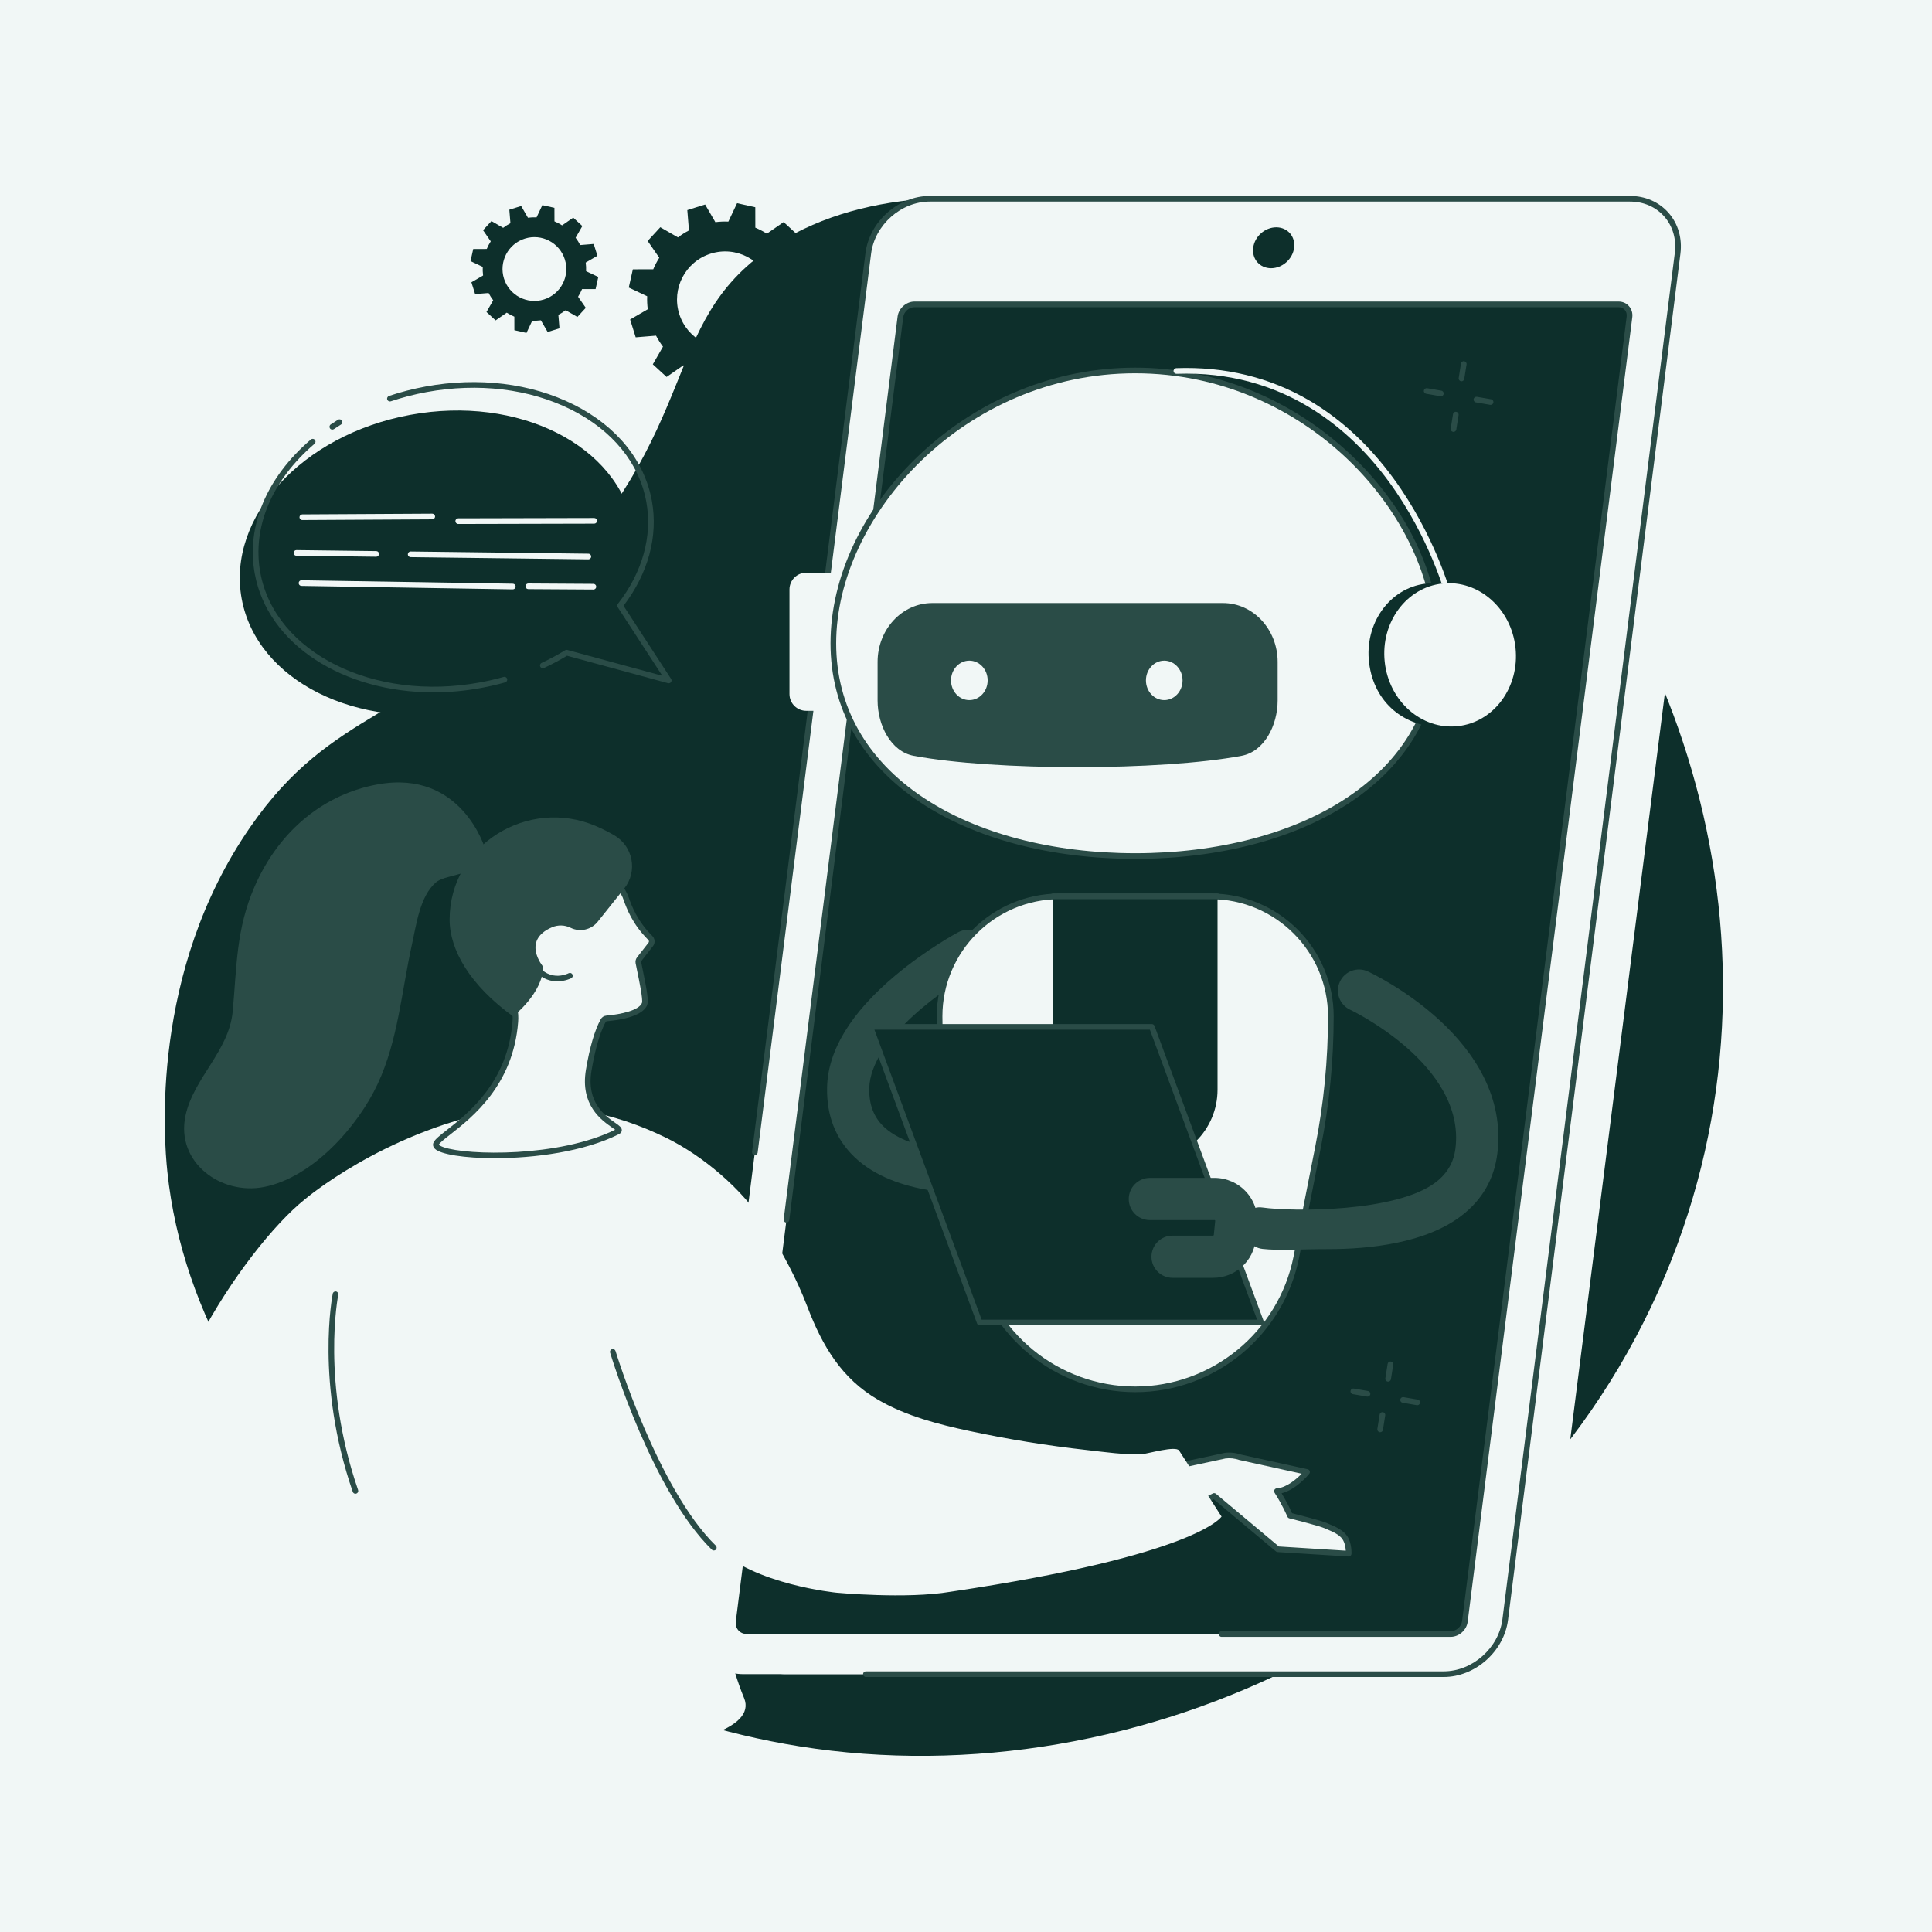 <svg xmlns="http://www.w3.org/2000/svg" xmlns:xlink="http://www.w3.org/1999/xlink" width="500" zoomAndPan="magnify" viewBox="0 0 375 375" height="500" preserveAspectRatio="xMidYMid meet" version="1.2"><g id="52f6b76ef1"><rect x="0" width="375" y="0" height="375" style="fill:#ffffff;fill-opacity:1;stroke:none;"/><rect x="0" width="375" y="0" height="375" style="fill:#f1f7f6;fill-opacity:1;stroke:none;"/><path style=" stroke:none;fill-rule:nonzero;fill:#0d2f2b;fill-opacity:1;" d="M 105.211 114.75 C 136.852 82.906 127.793 62.953 149.441 48.207 C 182.75 25.523 244.918 45.039 281.594 76.242 C 326.516 114.457 349.691 184.234 323.289 247.359 C 295.176 314.586 221.195 349.48 155.184 338.965 C 96.234 329.574 38.285 283.113 32.48 227.395 C 31.852 221.352 29.07 188.703 48.559 160.559 C 64.664 137.289 80.133 139.988 105.211 114.75 "/><path style=" stroke:none;fill-rule:nonzero;fill:#0d2f2b;fill-opacity:1;" d="M 79.625 80.527 C 100.609 76.664 119.984 86.387 122.906 102.246 C 124.211 109.344 122 116.465 117.277 122.516 L 126.719 137.035 L 106.891 131.645 C 102.074 134.602 96.414 136.812 90.195 137.957 C 69.211 141.82 49.832 132.094 46.914 116.234 C 43.992 100.375 58.641 84.387 79.625 80.527 "/><path style=" stroke:none;fill-rule:nonzero;fill:#2a4c47;fill-opacity:1;" d="M 64.504 83.387 C 64.328 83.387 64.152 83.305 64.047 83.148 C 63.879 82.895 63.945 82.555 64.195 82.387 C 64.664 82.074 65.141 81.766 65.617 81.473 C 65.871 81.312 66.211 81.395 66.371 81.652 C 66.527 81.906 66.449 82.246 66.191 82.402 C 65.727 82.691 65.262 82.992 64.809 83.297 C 64.715 83.359 64.609 83.387 64.504 83.387 "/><path style=" stroke:none;fill-rule:nonzero;fill:#2a4c47;fill-opacity:1;" d="M 84.141 134.387 C 66.688 134.387 51.984 125.133 49.453 111.375 C 47.758 102.172 51.727 92.672 60.34 85.312 C 60.57 85.117 60.914 85.145 61.109 85.375 C 61.309 85.602 61.281 85.949 61.051 86.145 C 52.742 93.242 48.91 102.367 50.531 111.176 C 53.391 126.711 72.52 136.262 93.172 132.457 C 94.723 132.172 96.262 131.816 97.758 131.395 C 98.051 131.312 98.352 131.48 98.434 131.773 C 98.516 132.062 98.348 132.367 98.055 132.449 C 96.527 132.879 94.953 133.246 93.371 133.535 C 90.246 134.113 87.152 134.387 84.141 134.387 "/><path style=" stroke:none;fill-rule:nonzero;fill:#2a4c47;fill-opacity:1;" d="M 129.797 132.621 C 129.75 132.621 129.703 132.617 129.656 132.605 L 110.051 127.277 C 108.629 128.141 107.129 128.941 105.59 129.656 C 105.316 129.785 104.992 129.668 104.863 129.395 C 104.734 129.121 104.852 128.793 105.129 128.668 C 106.699 127.934 108.234 127.109 109.68 126.219 C 109.809 126.141 109.965 126.117 110.109 126.156 L 128.555 131.168 L 119.895 117.855 C 119.77 117.656 119.781 117.402 119.922 117.219 C 124.707 111.086 126.668 104.043 125.445 97.387 C 124.066 89.891 118.891 83.543 110.871 79.52 C 102.805 75.473 92.836 74.258 82.801 76.105 C 80.434 76.539 78.098 77.145 75.855 77.898 C 75.57 77.992 75.258 77.84 75.164 77.551 C 75.066 77.266 75.223 76.953 75.508 76.855 C 77.797 76.086 80.188 75.473 82.602 75.027 C 92.867 73.137 103.082 74.387 111.363 78.543 C 119.695 82.723 125.078 89.348 126.523 97.188 C 127.785 104.043 125.832 111.273 121.027 117.582 L 130.258 131.777 C 130.383 131.965 130.375 132.215 130.242 132.398 C 130.137 132.543 129.973 132.621 129.797 132.621 "/><path style=" stroke:none;fill-rule:nonzero;fill:#f1f7f6;fill-opacity:1;" d="M 88.941 101.703 C 88.641 101.703 88.395 101.457 88.395 101.156 C 88.391 100.852 88.637 100.605 88.941 100.605 L 115.336 100.543 C 115.336 100.543 115.34 100.543 115.34 100.543 C 115.641 100.543 115.887 100.789 115.887 101.09 C 115.887 101.395 115.641 101.637 115.34 101.641 L 88.941 101.703 "/><path style=" stroke:none;fill-rule:nonzero;fill:#f1f7f6;fill-opacity:1;" d="M 58.68 100.941 C 58.379 100.941 58.133 100.695 58.129 100.395 C 58.129 100.094 58.371 99.848 58.676 99.844 L 83.898 99.703 C 84.203 99.703 84.445 99.949 84.449 100.25 C 84.449 100.551 84.207 100.801 83.902 100.801 L 58.68 100.941 "/><path style=" stroke:none;fill-rule:nonzero;fill:#f1f7f6;fill-opacity:1;" d="M 114.195 108.566 C 114.195 108.566 114.191 108.566 114.191 108.566 L 79.703 108.141 C 79.398 108.137 79.156 107.887 79.16 107.586 C 79.164 107.285 79.41 107.043 79.707 107.043 C 79.711 107.043 79.711 107.043 79.715 107.043 L 114.203 107.469 C 114.508 107.473 114.75 107.723 114.746 108.023 C 114.742 108.324 114.496 108.566 114.195 108.566 "/><path style=" stroke:none;fill-rule:nonzero;fill:#f1f7f6;fill-opacity:1;" d="M 73.02 108.059 C 73.02 108.059 73.016 108.059 73.016 108.059 L 57.531 107.867 C 57.227 107.863 56.984 107.617 56.988 107.312 C 56.992 107.016 57.238 106.773 57.535 106.773 C 57.539 106.773 57.539 106.773 57.543 106.773 L 73.027 106.965 C 73.332 106.969 73.574 107.215 73.57 107.52 C 73.566 107.82 73.32 108.059 73.02 108.059 "/><path style=" stroke:none;fill-rule:nonzero;fill:#f1f7f6;fill-opacity:1;" d="M 115.18 114.426 C 115.18 114.426 115.18 114.426 115.176 114.426 L 102.539 114.348 C 102.238 114.344 101.996 114.098 101.996 113.797 C 101.996 113.492 102.242 113.25 102.543 113.25 C 102.547 113.25 102.547 113.25 102.547 113.25 L 115.184 113.328 C 115.488 113.328 115.73 113.578 115.73 113.879 C 115.727 114.18 115.48 114.426 115.18 114.426 "/><path style=" stroke:none;fill-rule:nonzero;fill:#f1f7f6;fill-opacity:1;" d="M 99.531 114.395 C 99.527 114.395 99.527 114.395 99.523 114.395 L 58.512 113.723 C 58.211 113.719 57.969 113.469 57.973 113.168 C 57.977 112.863 58.223 112.617 58.531 112.629 L 99.539 113.297 C 99.844 113.305 100.086 113.551 100.078 113.855 C 100.074 114.156 99.832 114.395 99.531 114.395 "/><path style=" stroke:none;fill-rule:nonzero;fill:#f1f7f6;fill-opacity:1;" d="M 288.402 324.953 L 152.516 324.953 C 146.66 324.953 142.512 320.23 143.25 314.402 L 176.711 50.582 C 177.449 44.754 182.797 40.031 188.652 40.031 L 317.715 38.527 C 332.527 38.527 334.539 44.754 333.801 50.582 L 300.344 314.402 C 299.605 320.23 294.258 324.953 288.402 324.953 "/><path style=" stroke:none;fill-rule:nonzero;fill:#f1f7f6;fill-opacity:1;" d="M 280.223 324.953 L 144.34 324.953 C 138.484 324.953 134.336 320.207 135.074 314.352 L 168.535 49.18 C 169.273 43.324 174.617 38.578 180.477 38.578 L 316.359 38.578 C 322.215 38.578 326.363 43.324 325.625 49.18 L 292.168 314.352 C 291.426 320.207 286.078 324.953 280.223 324.953 "/><path style=" stroke:none;fill-rule:nonzero;fill:#0d2f2b;fill-opacity:1;" d="M 142.82 314.715 L 174.766 61.523 C 174.938 60.172 176.172 59.078 177.523 59.078 L 314.137 59.078 C 315.492 59.078 316.449 60.172 316.277 61.523 L 284.328 314.715 C 284.16 316.066 282.926 317.16 281.574 317.16 L 144.957 317.16 C 143.605 317.16 142.648 316.066 142.82 314.715 "/><path style=" stroke:none;fill-rule:nonzero;fill:#0d2f2b;fill-opacity:1;" d="M 246.715 52.062 C 244.523 52.062 242.969 50.285 243.246 48.09 C 243.523 45.898 245.523 44.121 247.719 44.121 C 249.91 44.121 251.465 45.898 251.188 48.09 C 250.914 50.285 248.91 52.062 246.715 52.062 "/><path style=" stroke:none;fill-rule:nonzero;fill:#2a4c47;fill-opacity:1;" d="M 280.227 325.5 L 168.066 325.5 C 167.762 325.5 167.52 325.254 167.52 324.953 C 167.52 324.648 167.762 324.406 168.066 324.406 L 280.227 324.406 C 285.805 324.406 290.918 319.863 291.621 314.281 L 325.078 49.113 C 325.418 46.426 324.691 43.902 323.027 42.02 C 321.383 40.152 319.016 39.125 316.359 39.125 L 180.477 39.125 C 174.895 39.125 169.781 43.668 169.078 49.25 L 147.059 223.734 C 147.023 224.035 146.75 224.246 146.449 224.207 C 146.148 224.172 145.938 223.895 145.973 223.598 L 167.988 49.113 C 168.762 43.004 174.363 38.031 180.477 38.031 L 316.359 38.031 C 319.332 38.031 321.992 39.191 323.852 41.293 C 325.723 43.418 326.547 46.246 326.168 49.25 L 292.707 314.418 C 291.938 320.527 286.336 325.5 280.227 325.5 "/><path style=" stroke:none;fill-rule:nonzero;fill:#2a4c47;fill-opacity:1;" d="M 281.574 317.711 L 237.102 317.711 C 236.797 317.711 236.551 317.465 236.551 317.16 C 236.551 316.859 236.797 316.613 237.102 316.613 L 281.574 316.613 C 282.656 316.613 283.648 315.734 283.789 314.648 L 315.734 61.453 C 315.801 60.957 315.664 60.492 315.363 60.148 C 315.062 59.809 314.633 59.625 314.137 59.625 L 177.523 59.625 C 176.441 59.625 175.445 60.504 175.312 61.594 L 153.199 236.824 C 153.16 237.125 152.887 237.34 152.586 237.301 C 152.289 237.262 152.074 236.988 152.113 236.691 L 174.223 61.453 C 174.426 59.84 175.906 58.527 177.523 58.527 L 314.137 58.527 C 314.949 58.527 315.676 58.844 316.184 59.426 C 316.699 60.008 316.926 60.773 316.824 61.594 L 284.875 314.781 C 284.672 316.398 283.191 317.711 281.574 317.711 "/><path style=" stroke:none;fill-rule:nonzero;fill:#2a4c47;fill-opacity:1;" d="M 160.535 211.18 C 160.535 211.156 160.535 211.133 160.535 211.113 C 160.672 203.934 165.117 196.617 173.738 189.371 C 179.785 184.289 185.734 181.09 185.984 180.953 C 187.977 179.887 190.461 180.641 191.527 182.637 C 192.594 184.633 191.84 187.113 189.844 188.18 C 184.031 191.297 168.914 201.52 168.723 211.27 C 168.723 211.285 168.723 211.301 168.723 211.312 C 168.672 214.406 169.59 216.812 171.523 218.672 C 176.152 223.117 185.539 223.59 188.766 223.395 C 191.023 223.262 192.961 224.98 193.098 227.242 C 193.23 229.496 191.508 231.438 189.25 231.574 C 188.633 231.609 173.98 232.391 165.848 224.578 C 162.234 221.105 160.445 216.598 160.535 211.18 "/><path style=" stroke:none;fill-rule:nonzero;fill:#f1f7f6;fill-opacity:1;" d="M 189.57 240.422 L 189.969 216.164 C 190.004 213.902 191.867 212.102 194.129 212.137 C 196.391 212.176 198.195 214.035 198.16 216.301 L 197.762 240.555 C 197.723 242.816 195.859 244.621 193.598 244.582 C 191.336 244.547 189.531 242.684 189.57 240.422 "/><path style=" stroke:none;fill-rule:nonzero;fill:#f1f7f6;fill-opacity:1;" d="M 156.492 137.969 L 165.051 137.969 C 165.391 137.969 165.668 137.695 165.668 137.355 L 165.668 111.773 C 165.668 111.434 165.391 111.16 165.051 111.16 L 156.492 111.16 C 154.695 111.16 153.238 112.617 153.238 114.414 L 153.238 134.715 C 153.238 136.516 154.695 137.969 156.492 137.969 "/><path style=" stroke:none;fill-rule:nonzero;fill:#f1f7f6;fill-opacity:1;" d="M 283.684 137.969 L 275.023 137.969 L 275.023 113.75 L 283.684 113.75 C 285.766 113.75 287.453 115.438 287.453 117.52 L 287.453 134.199 C 287.453 136.281 285.766 137.969 283.684 137.969 "/><path style=" stroke:none;fill-rule:nonzero;fill:#2a4c47;fill-opacity:1;" d="M 275.574 137.422 L 276.773 137.422 C 282.359 137.422 286.906 132.879 286.906 127.293 L 286.906 124.43 C 286.906 118.844 282.359 114.297 276.773 114.297 L 275.574 114.297 Z M 276.773 138.516 L 275.027 138.516 C 274.723 138.516 274.48 138.273 274.48 137.969 L 274.48 113.75 C 274.48 113.445 274.723 113.199 275.027 113.199 L 276.773 113.199 C 282.965 113.199 288 118.238 288 124.43 L 288 127.293 C 288 133.48 282.965 138.516 276.773 138.516 "/><path style=" stroke:none;fill-rule:nonzero;fill:#f1f7f6;fill-opacity:1;" d="M 278.941 124.859 C 278.941 98.832 252.707 71.91 220.344 71.91 C 187.988 71.91 161.75 98.832 161.75 124.859 C 161.75 150.887 187.988 166.16 220.344 166.16 C 252.707 166.16 278.941 150.887 278.941 124.859 "/><path style=" stroke:none;fill-rule:nonzero;fill:#2a4c47;fill-opacity:1;" d="M 220.348 72.457 C 187.121 72.457 162.301 100.125 162.301 124.859 C 162.301 137.074 168.148 147.434 179.215 154.816 C 189.66 161.777 204.266 165.613 220.348 165.613 C 236.426 165.613 251.031 161.777 261.473 154.816 C 272.539 147.434 278.391 137.074 278.391 124.859 C 278.391 100.125 253.566 72.457 220.348 72.457 Z M 220.348 166.707 C 204.051 166.707 189.227 162.809 178.609 155.727 C 167.223 148.133 161.203 137.457 161.203 124.859 C 161.203 111.949 167.52 98.602 178.535 88.227 C 190.09 77.352 204.934 71.363 220.348 71.363 C 235.758 71.363 250.605 77.352 262.152 88.227 C 273.168 98.602 279.488 111.949 279.488 124.859 C 279.488 137.457 273.469 148.133 262.082 155.727 C 251.465 162.809 236.641 166.707 220.348 166.707 "/><path style=" stroke:none;fill-rule:nonzero;fill:#f1f7f6;fill-opacity:1;" d="M 205.668 173.98 L 235.023 173.98 C 247.891 173.98 258.316 184.406 258.316 197.273 C 258.316 205.773 257.488 214.254 255.844 222.59 L 251.625 243.965 C 248.676 258.902 235.574 269.672 220.348 269.672 C 205.121 269.672 192.02 258.902 189.07 243.965 L 184.852 222.59 C 183.203 214.254 182.375 205.773 182.375 197.273 C 182.375 184.406 192.805 173.98 205.668 173.98 "/><path style=" stroke:none;fill-rule:nonzero;fill:#2a4c47;fill-opacity:1;" d="M 205.668 174.527 C 193.129 174.527 182.922 184.73 182.922 197.273 C 182.922 205.719 183.754 214.203 185.387 222.484 L 189.609 243.859 C 192.5 258.496 205.426 269.121 220.344 269.121 C 235.266 269.121 248.195 258.496 251.086 243.859 L 255.305 222.484 C 256.941 214.203 257.77 205.719 257.77 197.273 C 257.77 184.73 247.566 174.527 235.023 174.527 Z M 220.344 270.219 C 204.902 270.219 191.523 259.223 188.535 244.07 L 184.312 222.699 C 182.664 214.344 181.828 205.793 181.828 197.273 C 181.828 184.129 192.523 173.434 205.668 173.434 L 235.023 173.434 C 248.172 173.434 258.867 184.129 258.867 197.273 C 258.867 205.793 258.031 214.344 256.383 222.699 L 252.16 244.07 C 249.168 259.223 235.789 270.219 220.344 270.219 "/><path style=" stroke:none;fill-rule:nonzero;fill:#0d2f2b;fill-opacity:1;" d="M 218.461 225.594 L 222.234 225.594 C 230.016 225.594 236.324 219.285 236.324 211.504 L 236.324 173.98 L 204.367 173.98 L 204.367 211.504 C 204.367 219.285 210.676 225.594 218.461 225.594 "/><path style=" stroke:none;fill-rule:nonzero;fill:#2a4c47;fill-opacity:1;" d="M 236.324 174.527 L 204.367 174.527 C 204.066 174.527 203.82 174.281 203.82 173.98 C 203.82 173.676 204.066 173.43 204.367 173.43 L 236.324 173.43 C 236.629 173.43 236.875 173.676 236.875 173.98 C 236.875 174.281 236.629 174.527 236.324 174.527 "/><path style=" stroke:none;fill-rule:nonzero;fill:#2a4c47;fill-opacity:1;" d="M 180.953 117.051 L 237.375 117.051 C 243.238 117.051 247.992 122.168 247.992 128.484 L 247.992 135.949 C 247.992 140.766 245.418 145.871 240.984 146.703 C 225.348 149.641 192.98 149.641 177.344 146.703 C 172.91 145.871 170.34 140.766 170.34 135.949 L 170.34 128.484 C 170.34 122.168 175.09 117.051 180.953 117.051 "/><path style=" stroke:none;fill-rule:nonzero;fill:#f1f7f6;fill-opacity:1;" d="M 222.426 132.062 C 222.426 134.18 224.016 135.895 225.98 135.895 C 227.941 135.895 229.535 134.18 229.535 132.062 C 229.535 129.949 227.941 128.23 225.98 128.23 C 224.016 128.23 222.426 129.949 222.426 132.062 "/><path style=" stroke:none;fill-rule:nonzero;fill:#f1f7f6;fill-opacity:1;" d="M 184.594 132.062 C 184.594 134.18 186.184 135.895 188.148 135.895 C 190.113 135.895 191.703 134.18 191.703 132.062 C 191.703 129.949 190.113 128.23 188.148 128.23 C 186.184 128.23 184.594 129.949 184.594 132.062 "/><path style=" stroke:none;fill-rule:nonzero;fill:#f1f7f6;fill-opacity:1;" d="M 243.629 154.59 C 243.398 154.59 243.184 154.445 243.109 154.215 C 243.016 153.93 243.168 153.617 243.457 153.523 L 261.473 147.59 C 269.688 144.887 274.699 136.723 273.391 128.176 L 272.094 119.703 C 272.047 119.402 272.25 119.125 272.551 119.078 C 272.852 119.031 273.129 119.238 273.176 119.535 L 274.473 128.008 C 275.863 137.086 270.539 145.762 261.816 148.633 L 243.801 154.562 C 243.742 154.582 243.684 154.59 243.629 154.59 "/><path style=" stroke:none;fill-rule:nonzero;fill:#f1f7f6;fill-opacity:1;" d="M 281.113 116.055 C 280.871 116.055 280.648 115.895 280.586 115.648 C 280.555 115.539 277.531 104.359 269.594 93.512 C 262.297 83.539 249.227 71.809 228.352 72.555 C 228.059 72.562 227.797 72.332 227.789 72.027 C 227.773 71.727 228.012 71.473 228.312 71.461 C 237.738 71.125 246.426 73.23 254.109 77.723 C 260.246 81.309 265.762 86.41 270.5 92.891 C 278.551 103.902 281.613 115.254 281.645 115.367 C 281.719 115.66 281.543 115.961 281.254 116.039 C 281.207 116.051 281.16 116.055 281.113 116.055 "/><path style=" stroke:none;fill-rule:nonzero;fill:#0d2f2b;fill-opacity:1;" d="M 265.75 128.707 C 264.781 121.078 269.672 114.176 276.664 113.293 C 277.43 113.195 280.273 113.121 281.02 113.172 C 287.09 113.582 290.219 118.711 291.078 125.504 C 292.004 132.828 289.215 139.668 282.664 140.973 C 282.391 141.027 280.453 141.18 280.172 141.18 C 272.504 141.207 266.711 136.336 265.75 128.707 "/><path style=" stroke:none;fill-rule:nonzero;fill:#f1f7f6;fill-opacity:1;" d="M 268.773 128.457 C 267.957 120.812 272.98 114.008 279.988 113.262 C 287 112.516 293.344 118.105 294.16 125.75 C 294.977 133.398 289.953 140.203 282.945 140.949 C 275.934 141.695 269.59 136.105 268.773 128.457 "/><path style=" stroke:none;fill-rule:nonzero;fill:#f1f7f6;fill-opacity:1;" d="M 247.691 156.711 L 233.66 158.047 C 233.121 158.098 232.641 157.699 232.59 157.164 L 232.18 152.848 C 232.129 152.309 232.527 151.828 233.062 151.777 L 247.098 150.445 C 247.633 150.395 248.113 150.793 248.164 151.328 L 248.574 155.645 C 248.625 156.18 248.227 156.66 247.691 156.711 "/><path style=" stroke:none;fill-rule:nonzero;fill:#0d2f2b;fill-opacity:1;" d="M 190.16 256.699 L 244.793 256.699 L 223.57 199.316 L 168.938 199.316 L 190.16 256.699 "/><path style=" stroke:none;fill-rule:nonzero;fill:#2a4c47;fill-opacity:1;" d="M 190.539 256.152 L 244.004 256.152 L 223.191 199.863 L 169.727 199.863 Z M 244.793 257.25 L 190.16 257.25 C 189.93 257.25 189.727 257.105 189.645 256.891 L 168.426 199.504 C 168.363 199.34 168.387 199.148 168.488 199.004 C 168.59 198.855 168.758 198.77 168.938 198.77 L 223.57 198.77 C 223.801 198.77 224.004 198.91 224.086 199.125 L 245.309 256.512 C 245.367 256.68 245.344 256.867 245.242 257.016 C 245.141 257.16 244.973 257.25 244.793 257.25 "/><path style=" stroke:none;fill-rule:nonzero;fill:#2a4c47;fill-opacity:1;" d="M 257.828 242.453 C 265.852 242.453 276.711 241.309 283.668 235.973 C 287.68 232.898 290.023 228.84 290.633 223.906 C 293.371 201.762 266.648 189.086 265.512 188.559 C 263.457 187.605 261.023 188.496 260.07 190.551 C 259.117 192.598 260.008 195.031 262.055 195.984 C 262.281 196.09 284.508 206.684 282.504 222.902 C 282.168 225.609 280.918 227.758 278.684 229.473 C 271.031 235.34 250.848 235.191 245.066 234.379 C 242.824 234.062 241.727 235.547 241.414 237.789 C 241.098 240.027 242.816 242.168 245.066 242.414 C 248.309 242.773 252.109 242.453 257.828 242.453 "/><path style=" stroke:none;fill-rule:nonzero;fill:#2a4c47;fill-opacity:1;" d="M 227.594 248.027 L 235.461 248.027 C 239.758 248.027 243.32 244.801 243.75 240.527 L 244.023 237.789 C 244.258 235.449 243.488 233.113 241.91 231.371 C 240.336 229.629 238.082 228.629 235.734 228.629 L 223.188 228.629 C 220.926 228.629 219.09 230.465 219.09 232.727 C 219.09 234.988 220.926 236.82 223.188 236.82 L 235.734 236.82 C 235.758 236.82 235.793 236.82 235.836 236.867 C 235.879 236.91 235.875 236.949 235.871 236.973 L 235.598 239.711 C 235.59 239.781 235.531 239.836 235.461 239.836 L 227.594 239.836 C 225.332 239.836 223.5 241.668 223.5 243.93 C 223.5 246.191 225.332 248.027 227.594 248.027 "/><path style=" stroke:none;fill-rule:nonzero;fill:#0d2f2b;fill-opacity:1;" d="M 137.953 49.23 C 142.871 47.688 148.109 50.426 149.648 55.344 C 151.191 60.266 148.453 65.5 143.535 67.043 C 138.617 68.586 133.379 65.844 131.836 60.926 C 130.297 56.008 133.031 50.773 137.953 49.23 Z M 122.305 62.016 L 123.387 65.477 L 127.336 65.152 C 127.73 65.91 128.18 66.621 128.684 67.285 L 126.711 70.715 L 129.383 73.168 L 132.637 70.914 C 133.352 71.367 134.098 71.758 134.875 72.086 L 134.883 76.047 L 138.422 76.836 L 140.113 73.262 C 140.945 73.293 141.789 73.258 142.637 73.148 L 144.621 76.574 L 148.082 75.492 L 147.758 71.543 C 148.516 71.148 149.227 70.699 149.895 70.195 L 153.324 72.168 L 155.777 69.496 L 153.523 66.238 C 153.973 65.531 154.363 64.781 154.691 64.004 L 158.652 63.996 L 159.441 60.461 L 155.867 58.77 C 155.902 57.934 155.863 57.09 155.758 56.242 L 159.184 54.258 L 158.098 50.797 L 154.152 51.121 C 153.758 50.363 153.305 49.648 152.801 48.984 L 154.773 45.555 L 152.105 43.102 L 148.848 45.355 C 148.137 44.906 147.387 44.516 146.609 44.188 L 146.602 40.227 L 143.066 39.438 L 141.375 43.012 C 140.539 42.977 139.695 43.012 138.852 43.121 L 136.863 39.695 L 133.406 40.781 L 133.727 44.727 C 132.973 45.121 132.258 45.57 131.594 46.078 L 128.164 44.105 L 125.711 46.773 L 127.965 50.031 C 127.512 50.742 127.121 51.492 126.793 52.27 L 122.836 52.277 L 122.043 55.812 L 125.617 57.504 C 125.582 58.34 125.621 59.184 125.73 60.027 L 122.305 62.016 "/><path style=" stroke:none;fill-rule:nonzero;fill:#0d2f2b;fill-opacity:1;" d="M 101.879 46.312 C 105.141 45.289 108.613 47.105 109.637 50.367 C 110.656 53.629 108.84 57.102 105.578 58.125 C 102.316 59.148 98.844 57.332 97.82 54.07 C 96.801 50.809 98.613 47.336 101.879 46.312 Z M 91.5 54.793 L 92.219 57.086 L 94.836 56.871 C 95.098 57.371 95.395 57.848 95.73 58.285 L 94.426 60.562 L 96.195 62.188 L 98.355 60.691 C 98.824 60.992 99.32 61.25 99.836 61.469 L 99.84 64.094 L 102.188 64.621 L 103.309 62.246 C 103.863 62.273 104.422 62.246 104.984 62.176 L 106.301 64.445 L 108.594 63.727 L 108.379 61.109 C 108.883 60.852 109.355 60.551 109.797 60.215 L 112.07 61.523 L 113.699 59.75 L 112.203 57.594 C 112.504 57.121 112.762 56.625 112.98 56.109 L 115.605 56.105 L 116.129 53.758 L 113.758 52.637 C 113.781 52.082 113.758 51.523 113.684 50.961 L 115.957 49.645 L 115.238 47.352 L 112.621 47.566 C 112.359 47.062 112.059 46.59 111.727 46.148 L 113.031 43.875 L 111.262 42.246 L 109.102 43.742 C 108.629 43.445 108.137 43.184 107.621 42.969 L 107.613 40.34 L 105.27 39.816 L 104.148 42.188 C 103.594 42.164 103.035 42.188 102.473 42.262 L 101.156 39.988 L 98.859 40.707 L 99.074 43.328 C 98.574 43.586 98.102 43.887 97.66 44.223 L 95.387 42.914 L 93.758 44.684 L 95.254 46.844 C 94.953 47.316 94.695 47.812 94.477 48.324 L 91.852 48.332 L 91.328 50.68 L 93.699 51.801 C 93.676 52.352 93.699 52.91 93.77 53.473 L 91.5 54.793 "/><path style=" stroke:none;fill-rule:nonzero;fill:#2a4c47;fill-opacity:1;" d="M 283.676 74.008 C 283.645 74.008 283.617 74.004 283.59 74 C 283.289 73.957 283.086 73.676 283.133 73.375 L 283.574 70.57 C 283.621 70.27 283.906 70.066 284.199 70.113 C 284.5 70.16 284.707 70.441 284.656 70.738 L 284.215 73.547 C 284.172 73.816 283.938 74.008 283.676 74.008 "/><path style=" stroke:none;fill-rule:nonzero;fill:#2a4c47;fill-opacity:1;" d="M 282.125 83.832 C 282.098 83.832 282.066 83.828 282.039 83.824 C 281.742 83.777 281.535 83.496 281.582 83.195 L 282.027 80.391 C 282.074 80.09 282.355 79.887 282.652 79.934 C 282.949 79.984 283.156 80.262 283.109 80.562 L 282.668 83.367 C 282.625 83.637 282.391 83.832 282.125 83.832 "/><path style=" stroke:none;fill-rule:nonzero;fill:#2a4c47;fill-opacity:1;" d="M 279.676 76.918 C 279.645 76.918 279.613 76.918 279.578 76.91 L 276.824 76.434 C 276.527 76.383 276.324 76.102 276.375 75.801 C 276.426 75.504 276.711 75.305 277.012 75.355 L 279.766 75.832 C 280.062 75.883 280.266 76.168 280.215 76.465 C 280.168 76.73 279.938 76.918 279.676 76.918 "/><path style=" stroke:none;fill-rule:nonzero;fill:#2a4c47;fill-opacity:1;" d="M 289.328 78.586 C 289.297 78.586 289.266 78.586 289.234 78.578 L 286.477 78.105 C 286.176 78.051 285.977 77.77 286.031 77.469 C 286.082 77.172 286.359 76.973 286.664 77.023 L 289.422 77.5 C 289.719 77.551 289.918 77.836 289.867 78.133 C 289.82 78.398 289.59 78.586 289.328 78.586 "/><path style=" stroke:none;fill-rule:nonzero;fill:#2a4c47;fill-opacity:1;" d="M 269.438 268.172 C 269.41 268.172 269.383 268.172 269.352 268.168 C 269.051 268.117 268.848 267.84 268.895 267.539 L 269.34 264.734 C 269.387 264.434 269.664 264.23 269.965 264.277 C 270.262 264.324 270.469 264.605 270.422 264.906 L 269.98 267.711 C 269.938 267.98 269.703 268.172 269.438 268.172 "/><path style=" stroke:none;fill-rule:nonzero;fill:#2a4c47;fill-opacity:1;" d="M 267.887 277.996 C 267.859 277.996 267.828 277.992 267.801 277.988 C 267.504 277.941 267.301 277.66 267.344 277.363 L 267.789 274.555 C 267.836 274.258 268.117 274.055 268.418 274.102 C 268.715 274.148 268.918 274.426 268.871 274.727 L 268.43 277.531 C 268.387 277.801 268.152 277.996 267.887 277.996 "/><path style=" stroke:none;fill-rule:nonzero;fill:#2a4c47;fill-opacity:1;" d="M 265.438 271.086 C 265.406 271.086 265.375 271.082 265.344 271.078 L 262.586 270.602 C 262.285 270.551 262.086 270.266 262.137 269.969 C 262.191 269.668 262.473 269.469 262.773 269.52 L 265.531 269.996 C 265.828 270.051 266.027 270.332 265.977 270.629 C 265.93 270.898 265.699 271.086 265.438 271.086 "/><path style=" stroke:none;fill-rule:nonzero;fill:#2a4c47;fill-opacity:1;" d="M 275.09 272.754 C 275.059 272.754 275.027 272.75 274.996 272.746 L 272.238 272.27 C 271.941 272.215 271.742 271.934 271.793 271.637 C 271.844 271.336 272.125 271.137 272.426 271.188 L 275.184 271.664 C 275.48 271.719 275.684 272 275.629 272.301 C 275.586 272.566 275.352 272.754 275.09 272.754 "/><path style=" stroke:none;fill-rule:nonzero;fill:#f1f7f6;fill-opacity:1;" d="M 237.758 282.551 C 238.652 282.426 239.645 282.496 240.734 282.863 L 253.699 285.715 C 253.699 285.715 250.836 289.23 247.855 289.434 C 249.469 291.941 250.395 294.176 250.395 294.176 C 250.395 294.176 256.141 295.602 257.324 296.125 C 258.508 296.652 260.211 297.23 261.039 298.465 C 261.871 299.703 261.773 301.566 261.773 301.566 L 248.016 300.703 L 235.668 290.363 L 213.008 301.605 L 214.016 287.645 L 237.758 282.551 "/><path style=" stroke:none;fill-rule:nonzero;fill:#2a4c47;fill-opacity:1;" d="M 248.227 300.168 L 261.215 300.984 C 261.18 300.395 261.043 299.457 260.582 298.77 C 259.961 297.844 258.668 297.297 257.629 296.855 C 257.445 296.777 257.27 296.703 257.102 296.629 C 256.164 296.211 251.848 295.102 250.262 294.707 C 250.094 294.664 249.953 294.547 249.887 294.387 C 249.879 294.363 248.957 292.164 247.391 289.73 C 247.285 289.566 247.277 289.359 247.363 289.188 C 247.449 289.012 247.621 288.898 247.816 288.887 C 249.758 288.754 251.699 287.031 252.656 286.047 L 240.617 283.398 C 240.598 283.395 240.578 283.391 240.559 283.383 C 239.629 283.07 238.719 282.973 237.852 283.094 L 214.527 288.094 L 213.621 300.688 L 235.422 289.871 C 235.613 289.777 235.848 289.805 236.016 289.941 Z M 213.004 302.152 C 212.898 302.152 212.793 302.121 212.699 302.059 C 212.539 301.949 212.445 301.762 212.461 301.566 L 213.465 287.605 C 213.484 287.359 213.66 287.16 213.898 287.109 L 237.641 282.016 C 237.652 282.016 237.668 282.012 237.68 282.008 C 238.711 281.863 239.789 281.973 240.879 282.332 L 253.816 285.18 C 254.004 285.219 254.152 285.355 254.219 285.535 C 254.277 285.715 254.246 285.914 254.125 286.062 C 254.016 286.199 251.586 289.145 248.754 289.844 C 249.828 291.609 250.531 293.125 250.789 293.707 C 251.949 294 256.469 295.145 257.547 295.625 C 257.707 295.699 257.879 295.77 258.059 295.848 C 259.23 296.344 260.688 296.961 261.492 298.16 C 262.418 299.535 262.324 301.512 262.32 301.598 C 262.316 301.742 262.25 301.879 262.141 301.977 C 262.031 302.074 261.887 302.121 261.738 302.113 L 247.98 301.25 C 247.863 301.242 247.75 301.199 247.66 301.125 L 235.586 291.012 L 213.25 302.098 C 213.172 302.133 213.086 302.152 213.004 302.152 "/><path style=" stroke:none;fill-rule:nonzero;fill:#f1f7f6;fill-opacity:1;" d="M 237.102 294.363 C 237.102 294.363 228.883 281.582 228.871 281.562 C 228.223 280.555 222.82 282.164 221.82 282.223 C 218.238 282.426 214.512 281.844 210.941 281.449 C 203.316 280.602 195.73 279.375 188.227 277.77 C 182.098 276.461 175.934 274.867 170.504 271.738 C 163.355 267.621 159.605 261.203 156.742 253.719 C 154.578 248.062 151.996 243.332 148.77 238.152 C 143.992 230.488 136.059 224.199 129.473 220.934 C 119.242 215.859 107.348 213.406 96.012 215.668 C 74.141 220.031 59.18 232.781 59.18 232.781 C 47.281 242.281 25.301 275.41 33.137 291.359 C 42.75 310.922 68.656 299.477 68.656 299.477 C 68.656 299.477 71.172 303.582 65.77 316.07 C 59.199 331.242 68.715 333.273 68.715 333.273 C 90.832 344.086 149.422 341.668 144.426 329.594 C 139.078 316.672 138.988 300.285 138.988 300.285 C 146.379 307.594 162.391 309.141 162.391 309.141 C 162.391 309.141 175.906 310.418 184.492 308.957 C 232.523 301.836 237.102 294.363 237.102 294.363 "/><path style=" stroke:none;fill-rule:nonzero;fill:#2a4c47;fill-opacity:1;" d="M 68.988 289.934 C 68.762 289.934 68.551 289.793 68.473 289.566 C 61.148 268.379 64.551 251.27 64.586 251.098 C 64.648 250.801 64.938 250.609 65.23 250.672 C 65.527 250.73 65.719 251.023 65.656 251.32 C 65.625 251.484 62.289 268.324 69.508 289.207 C 69.605 289.496 69.453 289.805 69.168 289.906 C 69.109 289.926 69.047 289.934 68.988 289.934 "/><path style=" stroke:none;fill-rule:nonzero;fill:#2a4c47;fill-opacity:1;" d="M 138.555 300.949 C 138.414 300.949 138.277 300.898 138.172 300.793 C 126.723 289.613 118.754 263.652 118.422 262.551 C 118.336 262.262 118.496 261.957 118.789 261.867 C 119.078 261.781 119.383 261.945 119.473 262.234 C 119.551 262.5 127.691 289.027 138.938 300.008 C 139.152 300.219 139.156 300.566 138.945 300.781 C 138.836 300.895 138.695 300.949 138.555 300.949 "/><path style=" stroke:none;fill-rule:nonzero;fill:#f1f7f6;fill-opacity:1;" d="M 108.504 163.863 C 112.922 163.883 116.996 166.273 119.215 170.098 C 120.242 171.867 121.176 173.516 121.367 173.984 C 121.797 175.047 122.742 178.613 126.219 182.051 C 126.562 182.391 126.609 182.926 126.312 183.309 L 124.086 186.156 C 123.934 186.352 123.871 186.602 123.91 186.848 C 124.176 188.363 125.504 193.875 125.109 194.871 C 124.281 196.977 119.242 197.547 117.746 197.672 C 117.469 197.695 117.219 197.852 117.082 198.098 C 116.598 198.973 115.32 201.477 114.273 207.719 C 112.676 217.234 121.742 218.711 119.895 219.645 C 107.012 226.148 83.285 224.668 84.66 221.965 C 85.793 219.738 98.812 213.98 100.023 198.332 C 100.777 188.57 87.113 187.77 96.961 169.195 C 99.246 164.875 104.203 163.844 108.504 163.863 "/><path style=" stroke:none;fill-rule:nonzero;fill:#2a4c47;fill-opacity:1;" d="M 85.164 222.18 C 85.223 222.25 85.434 222.441 86.098 222.672 C 90.73 224.289 108.469 224.656 119.398 219.281 C 119.219 219.145 118.977 218.973 118.762 218.824 C 116.754 217.418 112.578 214.5 113.73 207.629 C 114.469 203.238 115.434 199.941 116.602 197.832 C 116.824 197.43 117.238 197.164 117.703 197.125 C 120.531 196.891 124.035 196.105 124.602 194.668 C 124.84 194.039 124.031 190.168 123.688 188.516 C 123.551 187.859 123.434 187.293 123.371 186.941 C 123.305 186.547 123.406 186.137 123.656 185.816 L 125.879 182.969 C 126.004 182.812 125.984 182.59 125.832 182.441 C 122.719 179.359 121.59 176.211 121.047 174.699 C 120.973 174.492 120.91 174.32 120.859 174.191 C 120.773 173.977 120.383 173.199 118.742 170.371 C 116.617 166.715 112.695 164.43 108.5 164.41 C 108.461 164.41 108.422 164.41 108.387 164.41 C 104.586 164.41 99.648 165.293 97.441 169.453 C 91.352 180.945 94.414 185.348 97.375 189.605 C 99.09 192.066 100.859 194.613 100.57 198.371 C 99.617 210.633 91.676 216.855 87.406 220.199 C 86.332 221.039 85.402 221.77 85.164 222.18 Z M 96.035 224.805 C 90.133 224.805 85.484 224.055 84.414 222.98 C 84.039 222.609 83.953 222.145 84.172 221.715 C 84.488 221.09 85.383 220.395 86.73 219.336 C 90.867 216.098 98.566 210.07 99.477 198.289 C 99.738 194.918 98.152 192.641 96.477 190.23 C 93.473 185.914 90.07 181.023 96.477 168.938 C 98.426 165.258 102.543 163.312 108.383 163.312 C 108.422 163.312 108.465 163.312 108.504 163.312 C 113.086 163.336 117.371 165.828 119.688 169.82 C 121.613 173.141 121.809 173.621 121.875 173.777 C 121.934 173.918 122 174.105 122.078 174.332 C 122.594 175.766 123.668 178.754 126.602 181.66 C 127.148 182.199 127.207 183.055 126.742 183.645 L 124.52 186.492 C 124.461 186.566 124.434 186.66 124.453 186.754 C 124.512 187.09 124.625 187.645 124.762 188.289 C 125.57 192.176 125.926 194.293 125.621 195.07 C 124.703 197.402 119.84 198.047 117.793 198.219 C 117.695 198.227 117.605 198.281 117.562 198.363 C 116.184 200.855 115.305 204.875 114.812 207.809 C 113.773 213.996 117.43 216.551 119.391 217.926 C 120.227 218.508 120.73 218.859 120.691 219.418 C 120.676 219.625 120.57 219.918 120.145 220.133 C 113.367 223.551 103.66 224.805 96.035 224.805 "/><path style=" stroke:none;fill-rule:nonzero;fill:#2a4c47;fill-opacity:1;" d="M 116.016 178.906 L 121.168 172.453 C 123.812 169.145 122.891 164.27 119.23 162.133 C 118.215 161.543 117.023 160.922 115.691 160.352 C 102.453 154.648 87.285 164.059 87.27 178.469 C 87.266 184.371 91.211 191.211 99.59 197.285 C 99.59 197.285 105.48 192.641 105.406 187.617 C 105.406 187.617 101.133 182.547 107.156 179.98 C 108.309 179.488 109.625 179.527 110.75 180.082 C 112.562 180.973 114.754 180.484 116.016 178.906 "/><path style=" stroke:none;fill-rule:nonzero;fill:#2a4c47;fill-opacity:1;" d="M 108.16 190.473 C 106.449 190.473 104.262 189.742 102.633 186.668 C 102.492 186.402 102.594 186.07 102.863 185.93 C 103.129 185.785 103.461 185.891 103.602 186.156 C 106.168 191.008 110.199 188.992 110.367 188.902 C 110.637 188.762 110.969 188.867 111.109 189.133 C 111.246 189.402 111.145 189.73 110.879 189.871 C 110.855 189.887 109.699 190.473 108.16 190.473 "/><path style=" stroke:none;fill-rule:nonzero;fill:#2a4c47;fill-opacity:1;" d="M 94.172 164.789 C 94.172 164.789 89.699 149.324 73.391 152.234 C 63.207 154.051 54.316 160.895 49.43 172.059 C 45.816 180.32 45.965 187.633 45.172 196.293 C 44.461 204.039 37.562 209.211 36 216.578 C 34.094 225.57 42.844 232.059 51.277 230.387 C 60.699 228.52 69.438 218.672 73.293 210.418 C 77.281 201.891 77.938 192.422 79.953 183.348 C 80.828 179.414 81.488 173.984 84.617 171.266 C 86.223 169.867 91.508 169.711 92.422 168.02 C 92.426 168.016 94.172 164.789 94.172 164.789 "/></g></svg>